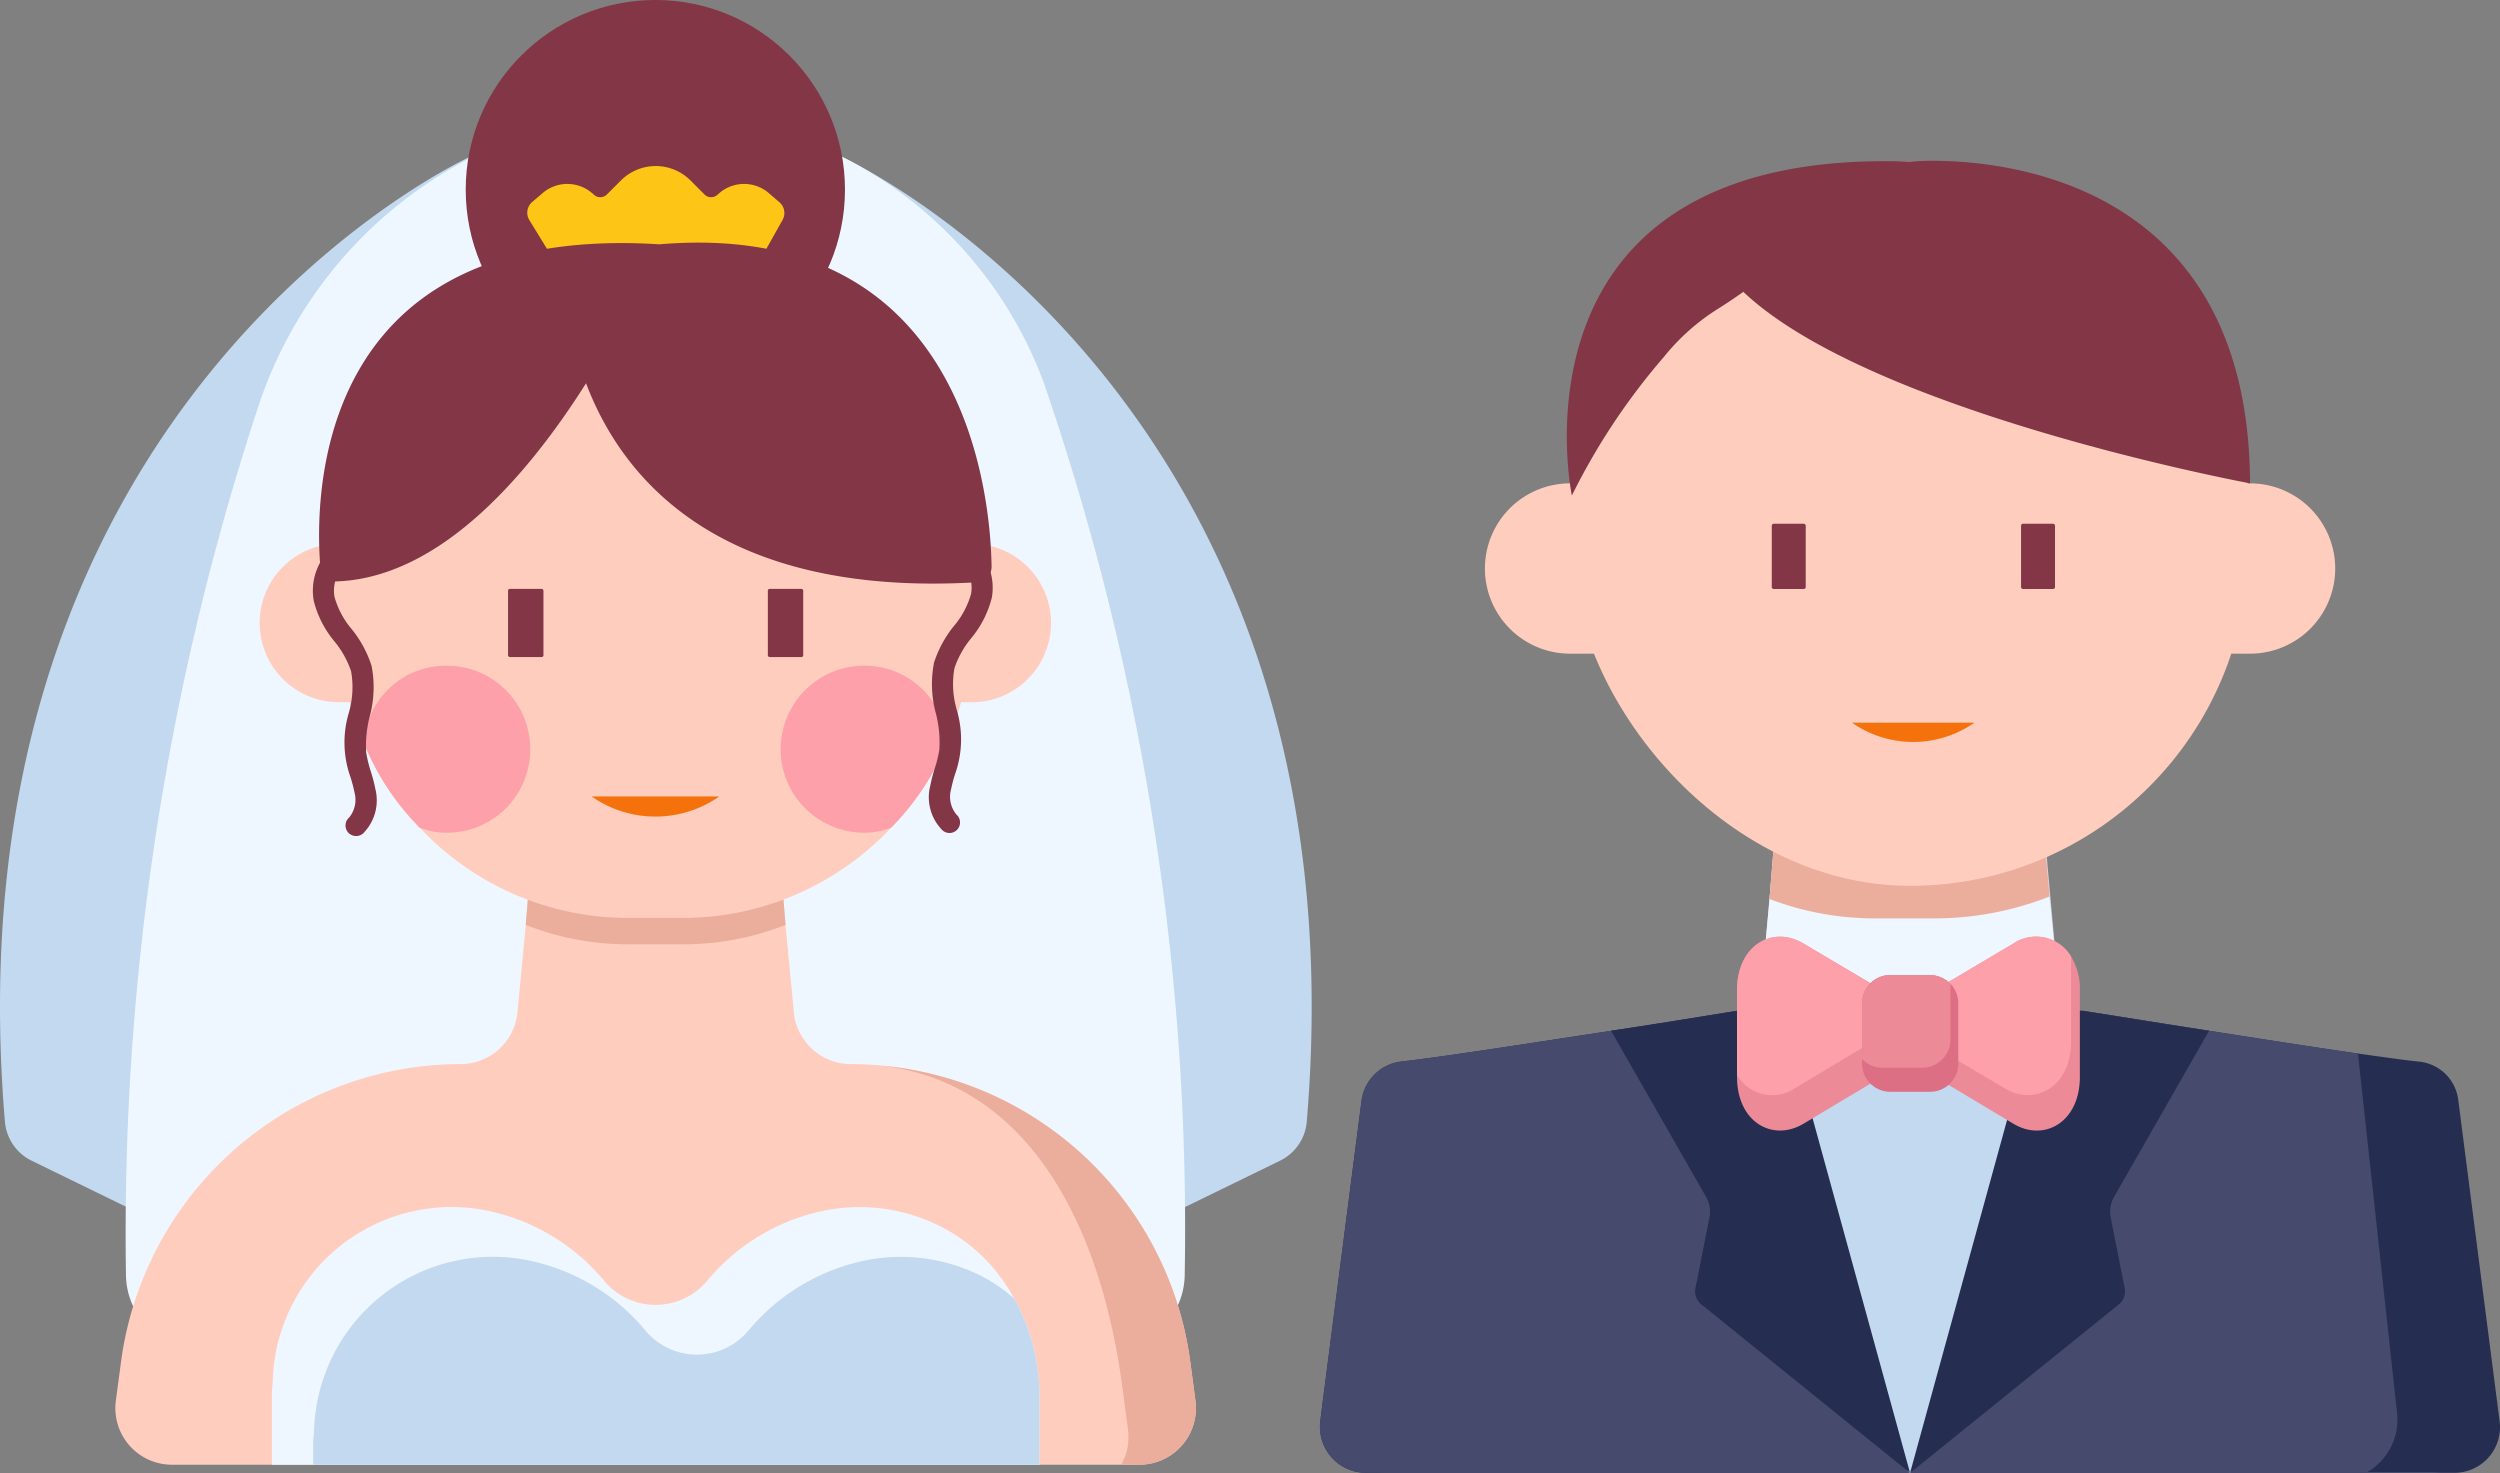 <svg xmlns="http://www.w3.org/2000/svg" width="302.906" height="178.469" viewBox="0 0 302.906 178.469">
  <rect x="0" y="0" width="302.906" height="178.469" fill="#808080" stroke="none"/>
  <g id="그룹_49" data-name="그룹 49" transform="translate(-620.311 -120.891)">
    <g id="Bride" transform="translate(620.311 120.891)">
      <path id="패스_43" data-name="패스 43" d="M18.477,5.179S82.188,34.133,74.774,122.1a5.789,5.789,0,0,1-3.192,4.665l-19.865,9.692S-2.226,21.567,18.477,5.179Z" transform="translate(83.553 13.847)" fill="#c2d9f0"/>
      <path id="패스_44" data-name="패스 44" d="M61.122,5.179S-2.59,34.133,4.824,122.1a5.789,5.789,0,0,0,3.192,4.665l19.865,9.692S81.825,21.567,61.122,5.179Z" transform="translate(-4.224 13.847)" fill="#c2d9f0"/>
      <path id="패스_45" data-name="패스 45" d="M116.949,37.4A50.175,50.175,0,0,0,59.759,5.688,52.332,52.332,0,0,0,21.687,40.613,319.975,319.975,0,0,0,5.753,145.46a9.129,9.129,0,0,0,9.446,9.095l53.979-2q.715-.028,1.431,0l53.97,1.995a9.153,9.153,0,0,0,9.456-9.117A315.275,315.275,0,0,0,116.949,37.4Z" transform="translate(9.509 8.946)" fill="#eef7ff"/>
      <path id="패스_46" data-name="패스 46" d="M136.456,81.967a6.855,6.855,0,0,1-6.847,7.766H12.5a6.855,6.855,0,0,1-6.847-7.766l.613-4.6A41.555,41.555,0,0,1,47.448,41.193,6.949,6.949,0,0,0,54.3,35.062l1.022-10.73.409-5.007a6.949,6.949,0,0,1,6.847-6.131H79.536a6.949,6.949,0,0,1,6.847,6.131l.409,5.007,1.022,10.73a6.949,6.949,0,0,0,6.847,6.131,41.562,41.562,0,0,1,41.183,36.175Z" transform="translate(8.385 87.735)" fill="#ffcdbe"/>
      <path id="패스_47" data-name="패스 47" d="M52.6,56.523a6.855,6.855,0,0,1-6.847,7.766H43.607A6.8,6.8,0,0,0,44.425,60l-.613-4.6C41.359,36.085,32.878,18.2,14.688,15.953a41.5,41.5,0,0,1,37.3,35.971Z" transform="translate(92.241 113.179)" fill="#ebae9d"/>
      <path id="패스_48" data-name="패스 48" d="M41.932,24.332a33.949,33.949,0,0,1-12.569,2.35H22.925a33.808,33.808,0,0,1-12.467-2.35l.409-5.007a6.949,6.949,0,0,1,6.847-6.131H34.677a6.949,6.949,0,0,1,6.847,6.131Z" transform="translate(53.244 87.735)" fill="#ebae9d"/>
      <path id="패스_49" data-name="패스 49" d="M84.6,41.159V53.013A33.376,33.376,0,0,1,81.735,66.6v.1A31.238,31.238,0,0,1,74.99,76.926,34.618,34.618,0,0,1,49.647,87.86H43.209A34.618,34.618,0,0,1,17.866,76.925a31.238,31.238,0,0,1-6.745-10.219A33.862,33.862,0,0,1,8.26,53.013V41.159A34.934,34.934,0,0,1,43.209,6.21h6.438A34.934,34.934,0,0,1,84.6,41.159Z" transform="translate(32.984 23.357)" fill="#ffcdbe"/>
      <path id="패스_50" data-name="패스 50" d="M28.672,21.327A10.075,10.075,0,0,1,18.555,31.444a8.852,8.852,0,0,1-3.27-.613A31.238,31.238,0,0,1,8.54,20.612a9.912,9.912,0,0,1,10.015-9.4A10.075,10.075,0,0,1,28.672,21.327Z" transform="translate(35.566 69.451)" fill="#fda0aa"/>
      <path id="패스_51" data-name="패스 51" d="M33.612,20.509v.1a31.238,31.238,0,0,1-6.745,10.219,8.852,8.852,0,0,1-3.27.613,10.117,10.117,0,1,1,0-20.234A9.97,9.97,0,0,1,33.612,20.509Z" transform="translate(81.108 69.451)" fill="#fda0aa"/>
      <path id="패스_52" data-name="패스 52" d="M15.3,9.763h4.525a9.606,9.606,0,0,1,9.606,9.606h0a9.606,9.606,0,0,1-9.606,9.606H15.3Z" transform="translate(97.913 56.115)" fill="#ffcdbe"/>
      <path id="패스_53" data-name="패스 53" d="M0,0H4.525a9.606,9.606,0,0,1,9.606,9.606h0a9.606,9.606,0,0,1-9.606,9.606H0Z" transform="translate(45.592 85.082) rotate(180)" fill="#ffcdbe"/>
      <path id="패스_54" data-name="패스 54" d="M100.446,40.876v7.971H7.452V40.876a11.734,11.734,0,0,1,.1-1.942,21.678,21.678,0,0,1,27.387-20.54A24.978,24.978,0,0,1,47.715,26.57a8.127,8.127,0,0,0,12.467,0,24.978,24.978,0,0,1,12.774-8.175,21.712,21.712,0,0,1,13.285.613A20.7,20.7,0,0,1,97.38,28.716a24.11,24.11,0,0,1,3.066,12.161Z" transform="translate(25.49 128.621)" fill="#eef7ff"/>
      <path id="패스_55" data-name="패스 55" d="M95.928,35.437v7.971H7.942V41.466a11.734,11.734,0,0,1,.1-1.942,21.678,21.678,0,0,1,27.387-20.54A24.978,24.978,0,0,1,48.205,27.16a8.127,8.127,0,0,0,12.467,0,24.979,24.979,0,0,1,12.774-8.175,21.72,21.72,0,0,1,13.285.613,18.87,18.87,0,0,1,6.131,3.679,24.11,24.11,0,0,1,3.066,12.161Z" transform="translate(30.007 134.06)" fill="#c2d9f0"/>
      <ellipse id="타원_7" data-name="타원 7" cx="22.976" cy="22.976" rx="22.976" ry="22.976" transform="translate(56.427 0)" fill="#823646"/>
      <path id="패스_56" data-name="패스 56" d="M39.645,8.482a4.6,4.6,0,0,0-5.8,0l-.355.307a1.131,1.131,0,0,1-1.539-.057l-1.7-1.7a5.96,5.96,0,0,0-8.428,0l-1.7,1.7a1.131,1.131,0,0,1-1.539.057l-.356-.307a4.6,4.6,0,0,0-5.8,0L11.07,9.643a1.714,1.714,0,0,0-.341,2.194l2.547,4.151,26.075-.5,2.058-3.674a1.714,1.714,0,0,0-.376-2.136Z" transform="translate(53.41 14.832)" fill="#fdc516"/>
      <path id="패스_57" data-name="패스 57" d="M49.229,6.4C1.462,3.38,8.353,47.228,8.353,47.228c13.37.726,24.685-12.426,32-23.994C44.56,34.372,56.059,49.2,87.666,47.35a1.9,1.9,0,0,0,1.824-1.868C89.372,37.3,86.639,3.268,49.229,6.4Z" transform="translate(30.654 23.202)" fill="#823646"/>
      <path id="패스_58" data-name="패스 58" d="M13.173,45.1a1.277,1.277,0,0,1-.838-2.248,3.393,3.393,0,0,0,.639-3.044,17.1,17.1,0,0,0-.478-1.823,12.505,12.505,0,0,1-.2-7.834,11.152,11.152,0,0,0,.269-5.02,11.5,11.5,0,0,0-2.015-3.612,12.339,12.339,0,0,1-2.515-4.94,7.081,7.081,0,0,1,2.285-6.5A1.28,1.28,0,1,1,12,12.02a4.479,4.479,0,0,0-1.447,4.1,10.254,10.254,0,0,0,2.075,3.9,13.832,13.832,0,0,1,2.415,4.451,13.526,13.526,0,0,1-.229,6.167,14.145,14.145,0,0,0-.42,4.351,15.022,15.022,0,0,0,.549,2.255,18.965,18.965,0,0,1,.55,2.105,5.674,5.674,0,0,1-1.478,5.439A1.259,1.259,0,0,1,13.173,45.1Z" transform="translate(29.975 56.195)" fill="#823646"/>
      <path id="패스_59" data-name="패스 59" d="M17.73,45.07a1.277,1.277,0,0,0,.838-2.248,3.39,3.39,0,0,1-.639-3.044,16.862,16.862,0,0,1,.479-1.826,12.505,12.505,0,0,0,.2-7.834,11.139,11.139,0,0,1-.27-5.02,11.5,11.5,0,0,1,2.016-3.612,12.365,12.365,0,0,0,2.515-4.94,7.082,7.082,0,0,0-2.285-6.5,1.281,1.281,0,0,0-1.677,1.937,4.477,4.477,0,0,1,1.447,4.1,10.265,10.265,0,0,1-2.075,3.9,13.828,13.828,0,0,0-2.416,4.45,13.525,13.525,0,0,0,.23,6.167,14.15,14.15,0,0,1,.419,4.351,14.743,14.743,0,0,1-.549,2.255,19.257,19.257,0,0,0-.549,2.106A5.676,5.676,0,0,0,16.9,44.757,1.268,1.268,0,0,0,17.73,45.07Z" transform="translate(97.305 55.858)" fill="#823646"/>
      <path id="패스_60" data-name="패스 60" d="M11.239,12.76a13.479,13.479,0,0,0,15.46,0Z" transform="translate(60.446 83.741)" fill="#f5710c"/>
      <rect id="사각형_41" data-name="사각형 41" width="4.286" height="8.257" rx="0.21" transform="translate(61.559 71.351)" fill="#823646"/>
      <rect id="사각형_42" data-name="사각형 42" width="4.286" height="8.257" rx="0.21" transform="translate(93.034 71.351)" fill="#823646"/>
    </g>
    <g id="Groom" transform="translate(780.238 140.375)">
      <path id="패스_61" data-name="패스 61" d="M144.6,85.581a7.367,7.367,0,0,1-7.357,8.345H11.411a7.367,7.367,0,0,1-7.357-8.345l.658-4.942A44.65,44.65,0,0,1,48.963,41.77a7.462,7.462,0,0,0,7.356-6.584l1.538-16.909a7.462,7.462,0,0,1,7.356-6.589H83.441A7.462,7.462,0,0,1,90.8,18.276l1.538,16.909a7.462,7.462,0,0,0,7.356,6.584A44.657,44.657,0,0,1,143.94,80.639Z" transform="translate(-2.827 65.058)" fill="#c8d2dc"/>
      <path id="패스_62" data-name="패스 62" d="M146.783,64.654a5.521,5.521,0,0,1-5.492,6.276H9.392A5.574,5.574,0,0,1,3.9,64.654L4.195,62.3,8.9,25.82a5.512,5.512,0,0,1,4.707-4.706c5.981-.687,16.377-2.354,25.5-3.727,6.571-.981,12.455-1.961,15.4-2.452,1.275-.2,2.06-.294,2.06-.294h37.56s.784.1,2.059.294c5.688.882,21.967,3.53,33.44,5.2,2.844.392,5.492.785,7.453.982a5.318,5.318,0,0,1,4.707,4.706Z" transform="translate(-3.856 88.033)" fill="#252d51"/>
      <path id="패스_63" data-name="패스 63" d="M134.328,63.38a7.367,7.367,0,0,1-3.727,7.55H9.392A5.574,5.574,0,0,1,3.9,64.654L4.195,62.3,8.9,25.82a5.512,5.512,0,0,1,4.707-4.706c5.981-.687,16.377-2.354,25.5-3.727,6.571-.981,12.455-1.961,15.4-2.452,1.275-.2,2.06-.294,2.06-.294h37.56s.784.1,2.059.294c5.688.882,21.967,3.53,33.44,5.2Z" transform="translate(-3.856 88.032)" fill="#464b6d"/>
      <path id="패스_64" data-name="패스 64" d="M48.224,79.652,33.906,93.874,19.684,79.652a36.048,36.048,0,0,1-8.042-38.54,7.915,7.915,0,0,0,3.628-3.531,10.118,10.118,0,0,0,.687-2.452l.981-10.787.49-6.08a7.5,7.5,0,0,1,7.355-6.57h18.24a7.423,7.423,0,0,1,7.355,6.57l.49,5.786,1.079,11.081a7.031,7.031,0,0,0,.687,2.452,7.915,7.915,0,0,0,3.628,3.531,36.049,36.049,0,0,1-8.038,38.54Z" transform="translate(37.53 65.092)" fill="#eef7ff"/>
      <path id="패스_65" data-name="패스 65" d="M43.991,24.048A38.115,38.115,0,0,1,30.164,26.7H23.1a35.818,35.818,0,0,1-13.042-2.354l.49-6.08a7.5,7.5,0,0,1,7.355-6.57h18.24a7.423,7.423,0,0,1,7.355,6.57Z" transform="translate(44.41 65.093)" fill="#ebae9d"/>
      <path id="패스_66" data-name="패스 66" d="M48.252,56.693,33.977,70.967,19.7,56.693a35.87,35.87,0,0,1-6.589-41.725c1.317-.219,2.087-.329,2.087-.329H18.5a32.381,32.381,0,0,0,30.963,0h3.295s.769.11,2.087.329a35.87,35.87,0,0,1-6.589,41.725Z" transform="translate(37.523 88.016)" fill="#c2d9f0"/>
      <path id="패스_67" data-name="패스 67" d="M18.1,48.6l1.7-8.575a3.64,3.64,0,0,0-.412-2.518L7.873,17.384c6.584-.989,12.407-1.976,15.371-2.416,1.317-.219,2.087-.329,2.087-.329h3.295L44.107,70.967,18.8,50.53A1.986,1.986,0,0,1,18.1,48.6Z" transform="translate(27.393 88.016)" fill="#252d51"/>
      <path id="패스_68" data-name="패스 68" d="M38.01,48.6l-1.7-8.575a3.64,3.64,0,0,1,.412-2.518l11.511-20.12c-6.584-.989-12.407-1.976-15.371-2.416-1.317-.219-2.087-.329-2.087-.329H27.483L12,70.967,37.309,50.53A1.986,1.986,0,0,0,38.01,48.6Z" transform="translate(59.5 88.017)" fill="#252d51"/>
      <rect id="사각형_43" data-name="사각형 43" width="81.954" height="87.746" rx="40.977" transform="translate(30.524 0.098)" fill="#ffcdbe"/>
      <path id="패스_69" data-name="패스 69" d="M16.139,7.4H21A10.318,10.318,0,0,1,31.32,17.715h0A10.318,10.318,0,0,1,21,28.033H16.139Z" transform="translate(91.693 31.683)" fill="#ffcdbe"/>
      <path id="패스_70" data-name="패스 70" d="M0,0H4.862A10.318,10.318,0,0,1,15.18,10.317h0A10.318,10.318,0,0,1,4.862,20.635H0Z" transform="translate(35.17 59.715) rotate(180)" fill="#ffcdbe"/>
      <path id="패스_71" data-name="패스 71" d="M90.044,42.025C89.888-.98,48.85,3.046,48.85,3.046-.991,1.263,7.874,43.5,7.874,43.5A79.588,79.588,0,0,1,19.023,26.708a26.373,26.373,0,0,1,6.77-5.964c.919-.582,1.937-1.276,2.977-2l-.112.088C44.2,33.525,90.044,42.025,90.044,42.025Z" transform="translate(22.65 -2.946)" fill="#823646"/>
      <path id="패스_72" data-name="패스 72" d="M11.2,10.7a12.947,12.947,0,0,0,14.837,0Z" transform="translate(53.263 57.377)" fill="#f5710c"/>
      <rect id="사각형_44" data-name="사각형 44" width="4.113" height="7.914" rx="0.234" transform="translate(54.744 43.971)" fill="#823646"/>
      <rect id="사각형_45" data-name="사각형 45" width="4.113" height="7.914" rx="0.234" transform="translate(84.949 43.971)" fill="#823646"/>
      <path id="패스_73" data-name="패스 73" d="M29.321,20.159V30.65c0,5.511-4.345,7.9-8.054,5.67l-8.848-5.3V19.735l8.848-5.246a4.931,4.931,0,0,1,6.994,1.589,7.409,7.409,0,0,1,1.06,4.081Z" transform="translate(62.753 80.349)" fill="#ed8a98"/>
      <path id="패스_74" data-name="패스 74" d="M26.515,19.727V31.013l-8.848,5.3c-3.709,2.225-8.054-.159-8.054-5.67V20.151c0-5.511,4.345-7.9,8.054-5.67l7.789,4.61Z" transform="translate(40.921 80.357)" fill="#ed8a98"/>
      <path id="패스_75" data-name="패스 75" d="M28.262,16.079V26.357c0,5.458-4.345,7.9-8.054,5.67l-7.789-4.61V19.734l8.848-5.246a4.931,4.931,0,0,1,6.994,1.591Z" transform="translate(62.753 80.348)" fill="#fda0aa"/>
      <path id="패스_76" data-name="패스 76" d="M26.1,19.544l-.644,7.178-6.008,3.6-2.84,1.7a4.9,4.9,0,0,1-6.994-1.643V20.151c0-5.511,4.345-7.9,8.054-5.67Z" transform="translate(40.918 80.357)" fill="#fda0aa"/>
      <path id="패스_77" data-name="패스 77" d="M23,17.627v7.312a3.424,3.424,0,0,1-3.444,3.391H14.73a3.415,3.415,0,0,1-3.391-3.391V17.627a3.424,3.424,0,0,1,3.391-3.444h4.821a3.574,3.574,0,0,1,2.491,1.06A3.458,3.458,0,0,1,23,17.627Z" transform="translate(54.348 84.47)" fill="#dd6f84"/>
      <path id="패스_78" data-name="패스 78" d="M22.042,15.242v6.729A3.438,3.438,0,0,1,18.6,25.416H13.776a3.448,3.448,0,0,1-2.438-1.061V17.627a3.424,3.424,0,0,1,3.391-3.444h4.821a3.574,3.574,0,0,1,2.491,1.06Z" transform="translate(54.348 84.47)" fill="#ed8a98"/>
    </g>
  </g>
</svg>
